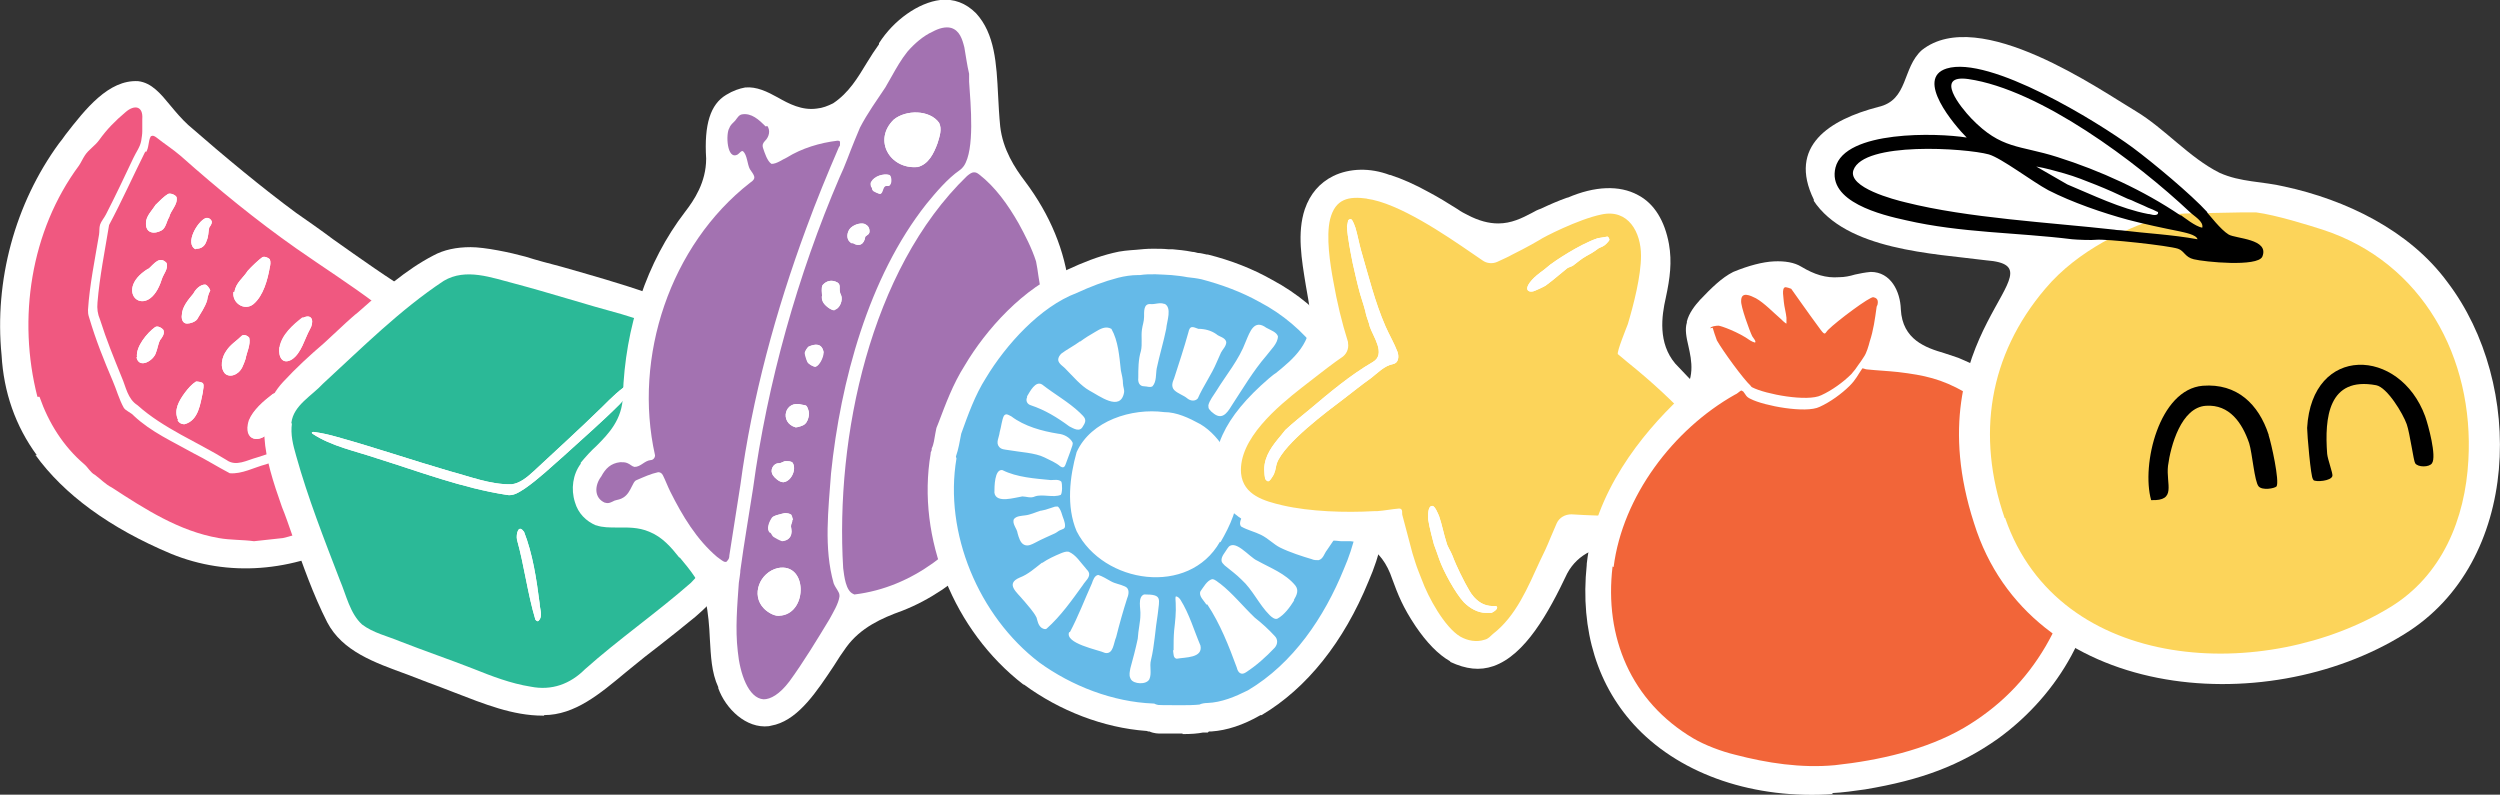 <svg viewBox="0 0 474.4 150.8" version="1.1" xmlns="http://www.w3.org/2000/svg" id="Swatch_Info_Layer">
  
  <rect x="0" y="0" width="474.4" height="150.8" fill="#333333" stroke="none"/>
  
  <defs>
    <style>
      .st0 {
        fill: #f05880;
      }

      .st1 {
        fill: #a372b1;
      }

      .st2 {
        fill: #fff;
      }

      .st3 {
        fill: #65bae8;
      }

      .st4 {
        fill: #f4d46e;
      }

      .st5 {
        fill: #fcd45a;
      }

      .st6 {
        fill: #f26539;
      }

      .st7 {
        fill: #2bb997;
      }
    </style>
  </defs>
  <g>
    <path d="M7,86.4h0c-4.1-5.6-6.3-12-6.7-19h0c-1.4-14.1,2.5-28.7,10.9-40.2.4-.5.8-1,1.2-1.6,3.8-4.9,8.2-10.5,13.8-10.2h0c2.6.3,4.3,2.4,6.2,4.7,1,1.2,2,2.4,3.3,3.6,7,6.1,14,11.9,20.5,16.7,2.3,1.6,4.6,3.2,7,5,5.1,3.6,10.4,7.4,15.7,10.6h0s0,0,0,0c1.7.9,3.4,1.4,5.1,1.9,1.5.4,3,.9,4.2,1.5.9.5,1.7,1.2,2.3,2.1,1.1,1.6,1.7,3.6,1.7,5.7,0,3.4-1.8,6.6-3.6,9.9l-.3.5c-2.9,5.5-7.4,10.9-11,15.1-.4.4-.7.9-1.1,1.3-2.8,3.3-5.7,6.8-9.5,8.6-11.3,6-23.4,6.9-34.2,2.5-11.7-4.9-20.4-11.3-25.8-18.8h0Z" class="st2"></path>
    <path d="M79.3,63.1c-5.4,5.8-11.3,11.7-16.7,17.5-6.2,1.9-12.4,3.8-18.5,5.6-6.2-3.7-12.4-7.5-18.6-11.2-2-6-3.9-12-5.9-18,.7-4.7,1.5-9.4,2.2-14,2.7-5.2,5.4-10.5,8.1-15.7-1.2-1.2-2.3-2.4-3.5-3.6-2.9,5.9-5.9,11.8-8.8,17.7-.9,5.6-1.8,11.1-2.8,16.7,1.6,6.4,3.2,12.9,4.7,19.3,8.3,4.8,16.6,9.6,24.9,14.4,6.6-2.4,13.2-4.8,19.8-7.2,2.5-2,5-4,7.5-6,4.3-4.4,9.1-9,13.5-13.4-1.3-.2-2.6-.5-3.9-.7-.7-.4-1.4-.9-2.1-1.3h0Z" class="st2"></path>
    <path d="M27.6,28.7c-2.3,4.6-4.5,9.5-6.9,14-.8,4.9-1.8,9.8-2.2,14.7-.1,1.2,0,2.1.5,3.3,1.2,3.8,2.6,7.2,4.1,10.9.8,1.8,1.1,4.1,3,5.3,4.9,4.4,11.4,7,16.9,10.4,1.8,1.3,3.9,0,5.8-.5,3.2-1,6.3-2.2,9.5-3.3,1.7-.8,4.5-.8,5.9-2.5,3.5-3.5,7.8-6.2,10.8-10.2,1.9-1.7,3.1-4,4.9-5.7.3-.3.6-.6.5-1,0,0,0,0,0,0h0c-2.7-2.5-6.2-4.2-9-6.4-4.9-3.7-10.1-7-15.1-10.5-7.7-5.4-14.9-11.3-22-17.6-1.5-1.3-3.1-2.3-4.6-3.5-.4-.3-.7-.4-.9-.3,0,0-.1,0-.2.1-.5.9-.3,2.1-.9,3h0ZM61.7,72.3c.2-1.6,1.4-2.1,2.2-3.1.9-1.2,2.4-3.9,4-2.1h0c.2.6,0,1.2-.2,1.7-.4,1.3-1.2,2.1-1.7,3.3-.4,1.5-2.5,3.2-4,2-.5-.5-.6-1.2-.5-1.9h0ZM57.5,60.3c1.9-.9,2.1.9,1.3,2.2-1,1.8-1.6,4.5-3.4,5.7-1.8,1.1-2.6-.5-2.4-2.2h0c.4-2.5,2.6-4.4,4.4-5.8h0ZM51.5,81.6c-2.1,2.8-5.4,2.1-4.2-1.8.8-2,2.8-3.7,4.5-5,.7-.5,1.8.3,2.1.8h0c-.1,2-1.4,4.3-2.4,6h0ZM42.8,71c-1.2-1.2-.7-3.3.2-4.5.7-1.1,2-1.9,2.9-2.8.4-.3,1.1,0,1.4.4h0c.3,1.3-.5,2.8-.7,4-.4,1.1-.7,2.2-1.7,2.8-.6.4-1.5.6-2.2,0h0ZM44.5,55.4c.2-1.7,1.7-2.7,2.5-4,.7-.8,2.2-2.2,2.8-2.6.4-.2,1.1.1,1.4.4h0c.2.5.1,1.1,0,1.5-.4,2.3-1.2,5.4-3.1,7-1.7,1.4-4.1-.2-3.8-2.3h0ZM33.8,79.7c-.9-1.9.2-3.7,1.3-5.2.6-.8,1.3-1.6,2.1-2.1.4,0,1,.1,1.3.3h0c.3.5,0,1.2,0,1.7-.5,2.2-.8,5.4-3.5,6.1-.6,0-1.1-.3-1.3-.8h0ZM34.5,59.9c0-1.6,1.2-3,2.2-4.2.4-.8,1.3-1.7,2.2-1.7.4,0,.9.8,1,1.1h0c-.3.6-.5,1.2-.6,1.9-.4,1.3-1.2,2.4-1.9,3.6-.4.5-1.3.8-1.9.8-.8,0-1.1-.8-1-1.6h0ZM37.1,47.3c-2.1-1.1.4-5.3,1.9-5.9.5-.2,1.1.2,1.2.7,0,.4-.3.8-.5,1.1-.2.9-.1,1.6-.5,2.5-.3,1-1,1.5-1.9,1.5h-.1s0,0,0,0ZM26,67.8c-.3-2,2-4.7,3.4-5.7.5-.4,1.4.2,1.6.5h0c.3.7-.2,1.4-.6,1.9-.4.7-.5,1.7-.8,2.4-.4,1.5-3.2,3.2-3.7.9h0ZM28.2,51c1.1-1,2.1-2.5,3.4-1.1h0c.4,1.1-.6,2.1-.9,3.1-2.6,8.3-9.6,2.3-2.6-2ZM27.7,42.3c0-1.3,1.2-2.4,1.8-3.4.7-.7,1.7-1.7,2.4-2.1.5-.2,1.4.2,1.6.6h0c.3,1.4-1.1,2.5-1.4,3.8-.5.8-.6,2-1.4,2.5-1.4.8-3.1.6-3-1.4h0Z" class="st0"></path>
    <path d="M27.7,42.3c0-1.3,1.2-2.4,1.8-3.4.7-.7,1.7-1.7,2.4-2.1.5-.2,1.4.2,1.6.6h0c.3,1.4-1.1,2.5-1.4,3.8-.5.8-.6,2-1.4,2.5-1.4.8-3.1.6-3-1.4h0Z" class="st2"></path>
    <path d="M37.1,47.3c-2.1-1.1.4-5.3,1.9-5.9.5-.2,1.1.2,1.2.7,0,.4-.3.8-.5,1.1-.2.9-.1,1.6-.5,2.5-.3,1-1,1.5-1.9,1.5h-.1s0,0,0,0Z" class="st2"></path>
    <path d="M28.2,51c1.1-1,2.1-2.5,3.4-1.1h0c.4,1.1-.6,2.1-.9,3.1-2.6,8.3-9.6,2.3-2.6-2Z" class="st2"></path>
    <path d="M26,67.8c-.3-2,2-4.7,3.4-5.7.5-.4,1.4.2,1.6.5h0c.3.7-.2,1.4-.6,1.9-.4.7-.5,1.7-.8,2.4-.4,1.5-3.2,3.2-3.7.9h0Z" class="st2"></path>
    <path d="M34.5,59.9c0-1.6,1.2-3,2.2-4.2.4-.8,1.3-1.7,2.2-1.7.4,0,.9.8,1,1.1h0c-.3.6-.5,1.2-.6,1.9-.4,1.3-1.2,2.4-1.9,3.6-.4.5-1.3.8-1.9.8-.8,0-1.1-.8-1-1.6h0Z" class="st2"></path>
    <path d="M44.5,55.4c.2-1.7,1.7-2.7,2.5-4,.7-.8,2.2-2.2,2.8-2.6.4-.2,1.1.1,1.4.4h0c.2.5.1,1.1,0,1.5-.4,2.3-1.2,5.4-3.1,7-1.7,1.4-4.1-.2-3.8-2.3h0Z" class="st2"></path>
    <path d="M42.8,71c-1.2-1.2-.7-3.3.2-4.5.7-1.1,2-1.9,2.9-2.8.4-.3,1.1,0,1.4.4h0c.3,1.3-.5,2.8-.7,4-.4,1.1-.7,2.2-1.7,2.8-.6.4-1.5.6-2.2,0h0Z" class="st2"></path>
    <path d="M33.8,79.7c-.9-1.9.2-3.7,1.3-5.2.6-.8,1.3-1.6,2.1-2.1.4,0,1,.1,1.3.3h0c.3.5,0,1.2,0,1.7-.5,2.2-.8,5.4-3.5,6.1-.6,0-1.1-.3-1.3-.8h0Z" class="st2"></path>
    <path d="M47.2,79.8c.8-2,2.8-3.7,4.5-5,.7-.5,1.8.3,2.1.8h0c-.1,2-1.4,4.3-2.4,6-2.1,2.8-5.4,2.1-4.2-1.8h0Z" class="st2"></path>
    <path d="M53.1,65.9c.4-2.4,2.6-4.3,4.4-5.6,1.9-.9,2.1.9,1.3,2.2-1,1.8-1.6,4.5-3.4,5.7-1.8,1.1-2.6-.5-2.4-2.2h0q0-.1,0-.1Z" class="st2"></path>
    <path d="M61.7,72.3c.2-1.6,1.4-2.1,2.2-3.1.9-1.2,2.4-3.9,4-2.1h0c.2.6,0,1.2-.2,1.7-.4,1.3-1.2,2.1-1.7,3.3-.4,1.5-2.5,3.2-4,2-.5-.5-.6-1.2-.5-1.9h0Z" class="st2"></path>
    <path d="M7.1,75.3c-3.8-14.8-1.3-31.5,7.9-43.9.4-.6.7-1.3,1.1-1.9.7-1.1,1.9-1.8,2.7-2.9,1.5-2.1,3.1-3.7,5-5.3,1.7-1.5,3.4-1.2,3.2,1.3,0,.9,0,1.6,0,2.3,0,.6-.1,1.1-.2,1.8-.2,1.2-1,2.2-1.5,3.3-1.7,3.6-3.4,7.2-5.2,10.7-.3.6-.9,1.3-1.1,1.9-.2.6-.1,1.3-.2,1.9-.8,4.8-1.8,9.6-2.1,14.3,0,.5,0,.8.2,1.4,1.3,4.4,2.8,8.1,4.5,12.1.7,1.6,1.2,3.5,2.1,5.1.4.6,1.4.9,1.9,1.5,3.3,3.1,7.4,4.9,11.3,7.1,2.4,1.2,4.6,2.6,6.9,3.8,2.3.2,4.6-1.1,6.9-1.7,4.4-1.5,8.7-3.2,13.1-4.5,2.8-3,6.6-5.4,9.4-8.4,1.2-1.2,2.2-2.6,3.4-3.8,1.8-1.5,2.9-4,4.8-5.6.5-.5.6-.8,1-1,0,0,0,0,0,0,1.6-1.2,4.1-2.6,4.9.3.2.8.6,1.6.6,2.5-.1,1.2-.9,2.2-1.5,3.3-2.4,4.3-4.5,8.8-7.7,12.5-.3.4-.8.7-1.1,1.1-.5.8-1.1,1.5-1.9,2.1-.3.3-.5.7-.8,1.1-.5.6-1.3,1.1-1.4,1.8h0c-.2.5-.7.8-1,1.2-1.1,1.1-2,2.5-3.2,3.5-.5,1.1-1.5,2-2.4,2.8-.9.5-1.5.8-2.4,1.1-.7.5-1.1.5-1.9.8-2.7,1.2-6,2.6-8.7,3.2-1.8.2-3.8.4-5.5.6-2.2-.3-4.5-.2-6.7-.6-7.5-1.3-14-5.5-20.3-9.6-1.2-.6-2.1-1.6-3.2-2.4-.8-.4-1.3-1.4-2-2-4-3.4-6.8-7.9-8.5-12.8h0Z" class="st0"></path>
  </g>
  <g>
    <path d="M103.3,135.8h-.3c-5.7,0-11.1-2.2-16.8-4.4-1.6-.6-3.3-1.3-5-1.9-1.3-.5-2.6-1-3.9-1.5-6.3-2.3-12.3-4.4-15.2-9.9-2.7-5.3-4.6-10.8-6.7-16.7-.6-1.7-1.2-3.5-1.9-5.2-3.4-9.6-5.5-17.5.2-23.7,2.5-2.7,5-5,7.8-7.4,1.4-1.3,2.8-2.6,4.2-3.9.7-.6,1.4-1.3,2.2-1.9,4.5-4,9.1-8.1,14.3-10.8,2-1.1,4.4-1.6,7.1-1.6s7.5,1,10.4,1.8c2.2.7,4.5,1.3,6.8,1.9,5.6,1.6,11.3,3.2,16.7,5.1,6.9,2.4,11,7.8,12.3,16.7,1.4,8.1,2.7,17.1,3.7,24.4v.2c1.8,8.8,0,13.8-7.2,20-2.3,1.9-4.7,3.8-7,5.6-1.7,1.3-3.5,2.7-5.3,4.2l-1.1.9c-4.7,3.9-9.5,8-15.4,8h0Z" class="st2"></path>
    <g>
      <path d="M55.4,80.3c-.3,2.2.2,4.1.8,6.2,2.2,7.9,5.3,15.8,8.3,23.6,1.2,2.8,1.9,6.3,4.2,8.4,2.1,1.6,4.8,2.2,7.2,3.2,4.6,1.8,9.3,3.4,13.9,5.2,3.5,1.4,7.1,2.8,10.9,3.4,4,.8,7.5-.5,10.3-3.3,6.4-5.7,13.6-10.7,20.1-16.4,2-2,3.6-4.4,3.5-7.3-.2-1.6-.6-3.2-.8-4.8-1.1-8.7-2.5-17.5-3.9-26.4-.3-1.6-.6-3.1-1.1-4.6-.5-1.3-1.1-2.6-2-3.7-2.2-2.5-5.9-3.2-8.9-4.2-6.7-1.8-13.5-4-20.3-5.8-4.3-1.1-9.2-3-13.4-.5-8.3,5.5-15.5,12.7-22.9,19.5-2.1,2.3-5.6,4.1-6,7.4v.2s0,0,0,0ZM99.4,100.8c1.7,4.3,2.4,9.1,3,13.7,0,1,.7,2.4-.2,3.3-.2.2-.4,0-.6-.2-1.5-5-2.1-10.2-3.5-15.2h0c-.2-1.1.3-3,1.3-1.5ZM59.2,82.2c-.1-.2.2-.3.6-.2,1.4.2,2.7.5,4.1.9,7.2,2,14.2,4.4,21.4,6.5,3.8,1,7.8,2.6,11.8,2.5,1.6-.2,3-1.4,4.2-2.5,4.3-4,8.8-8.1,13-12.2,1.7-1.7,3.4-3.4,5.4-4.6.3-.2.6-.3.8-.2.1,0,0,.4-.2.8-.8,1.3-1.7,2.4-2.7,3.5-3.4,3.4-7.1,6.6-10.6,9.8-2.4,2.1-4.8,4.4-7.4,6.2-1.1.7-2.2,1.5-3.5,1.2-8.4-1.3-16.5-4.4-24.5-6.9-4.1-1.4-8.7-2.3-12.3-4.7h0c0,0,0,0,0,0Z" class="st7"></path>
      <path d="M99.4,100.8c1.7,4.3,2.4,9.1,3,13.7,0,1,.7,2.4-.2,3.3-.2.2-.4,0-.6-.2-1.5-5-2.1-10.2-3.5-15.2h0c-.2-1.1.3-3,1.3-1.5Z" class="st2"></path>
      <path d="M59.2,82.2c-.1-.2.2-.3.6-.2,1.4.2,2.7.5,4.1.9,7.2,2,14.2,4.4,21.4,6.5,3.8,1,7.8,2.6,11.8,2.5,1.6-.2,3-1.4,4.2-2.5,4.3-4,8.8-8.1,13-12.2,1.7-1.7,3.4-3.4,5.4-4.6.3-.2.6-.3.8-.2.1,0,0,.4-.2.8-.8,1.3-1.7,2.4-2.7,3.5-3.4,3.4-7.1,6.6-10.6,9.8-2.4,2.1-4.8,4.4-7.4,6.2-1.1.7-2.2,1.5-3.5,1.2-8.4-1.3-16.5-4.4-24.5-6.9-4.1-1.4-8.7-2.3-12.3-4.7h0c0,0,0,0,0,0Z" class="st2"></path>
    </g>
  </g>
  <g>
    <path d="M145.9,137.8h0c-4.3.5-8.2-3.3-9.6-7.2h0c0,0,0-.2,0-.2-1.3-2.8-1.4-5.9-1.6-9.2-.1-2.4-.3-4.8-.8-7.3h0c-.9-3.3-2.9-5.7-4.9-8.1h-.1c-1.5-1.9-3.2-3.9-5.7-4.9-2.1-.9-4.2-.8-6-.8-1.5,0-2.9,0-4-.4h-.1c-1.9-.8-3.4-2.3-4-4.4-.8-2.5-.4-5.3,1.1-7.3v-.2c1-1.2,1.9-2.2,3-3.2,2.3-2.3,4.9-5,5-9.5.4-13,4.5-25.4,11.8-34.9,1.7-2.2,4-5.6,4-10.1h0c-.4-6.5.8-10.3,3.8-12.1,1.3-.8,2.5-1.2,3.6-1.4,2.2-.2,4.2.8,6.2,1.9,2.1,1.2,4.6,2.5,7.4,2.1,1.1-.1,2.1-.5,3.1-1h0s0,0,0,0c3-2,4.7-4.9,6.4-7.7.8-1.3,1.5-2.4,2.3-3.5h0c0,0,0-.2,0-.2,2.8-4.4,7.5-7.7,11.6-8.2,2.6-.3,4.9.6,6.8,2.5,3.6,3.9,3.9,9.6,4.2,15.6.1,1.9.2,3.9.4,5.9.5,4.4,2.8,7.9,4.7,10.4,4.8,6.4,7.6,13.2,8.4,20.4h0c3.6,25-10.9,53-31.7,61.1-3.9,1.4-7.9,3.2-10.6,6.9-.8,1.1-1.6,2.3-2.4,3.6-3.2,4.8-6.5,9.8-11,11.1-.4.1-.8.2-1.3.3h0Z" class="st2"></path>
    <g>
      <path d="M140.8,111.8c2.2-10.9,4.5-21.8,6.7-32.7,2.2-8.5,4.4-17,6.6-25.5,3.1-8.8,6.4-18.2,9.5-27,.1-1.6-2.7,0-4.6,0-1.4,2.2-2.3,4-3.7,6.2-3.7,9.8-7.4,19.6-11.1,29.5-2.9,14.1-5.8,28.1-8.7,42.2,1.2,1.1,2.8,2.4,4.1,4.4.6,1,.9,2.1,1.3,3h0Z" class="st2"></path>
      <path d="M186.6,33.8c-3,3.9-5.9,7.7-8.9,11.6-4.5,10.3-9,20.7-13.4,31-.6,12.1-1.1,24.1-1.7,36.2-.6,0-1.2.1-2.2.5-.5.2-1,.2-1.3.4-.9-.3-1.8-.6-2.7-.8-.2-10.6-.5-21.2-.7-31.7,2.9-9.5,5.7-19,8.6-28.6,5.4-7.6,10.8-15.2,16.3-22.8,1.2.3,2.2,1.2,2.9,1.9.3.3,1.4.9,3.1,2.3h0Z" class="st2"></path>
      <g>
        <path d="M145.6,23.9c.6.8.4,2-.4,2.8-.4.4-.6.8-.4,1.4.3.9.8,2.5,1.6,3,1,0,2-.8,2.9-1.2,2.9-1.8,6.3-2.8,9.6-3.2.2,0,.4,0,.5.2,0,0,0,0,0,.1,0,.1,0,.3,0,.4,0,.4-.1.3-.2.5-2.2,5.1-4.3,10.2-6.2,15.4-5.8,15.7-10.3,32.2-12.5,48.7-.7,4.5-1.4,9-2.1,13.4,0,.4-.1.7-.3.9-.4.8-1.1,0-2-.6-3.9-3.3-6.6-7.8-8.9-12.4-.5-1-.9-2.1-1.4-3.1-.2-.4-.5-.6-.9-.6-1.4.3-2.7.9-4.1,1.5-.5.2-.6.7-.9,1.2-.4.8-.8,1.6-1.6,2.1-.6.4-1.1.4-1.7.6-.6.3-1.1.6-1.7.4h-.1c-2.1-.9-2-3.3-.7-5,.8-1.5,1.8-2.5,3.6-2.7.5,0,1,0,1.4.2.5.2.8.6,1.3.7,1.2,0,1.9-1.2,3.1-1.3.4,0,.8-.4.8-.9-4.2-18.7,2.9-39.9,18-51.7,1.4-.9.8-1.4,0-2.6-.5-.9-.5-2.7-1.3-3.4-.3-.2-.7.4-1,.6-2.1,1.2-2.3-4-1.6-5,.2-.6.7-1,1.1-1.4.4-.5.7-1.1,1.3-1.2,1.8-.3,3.2,1,4.5,2.3h0Z" class="st1"></path>
        <path d="M140.5,108c0,.9-.2,1.7-.3,2.6-.3,4.3-.7,8.7-.2,13,.4,4.2,2,8.9,4.9,9.1,1.3,0,3-.9,4.9-3.4h0c2.7-3.7,5.3-8,7.6-11.8.7-1.3,1.7-2.9,1.9-4.3,0,0,0-.2,0-.2,0-.7-.7-1.3-1.1-2.3-1.9-6.7-1-14-.5-20.9,1.8-17.4,7.1-37.2,18.1-51.1,1.8-2.2,4-4.8,6.3-6.4.3-.2.6-.5.8-.8,2.1-3.1,1.3-11.6,1-16,0-.6,0-1.1,0-1.5-.4-1.7-.6-3.3-.9-5-.4-1.6-.9-3.2-2.5-3.7-1.1-.3-2.4.1-3.5.7-1.8.8-3.5,2.3-4.8,3.8-1.2,1.5-2.1,3.1-3,4.7-.4.7-.8,1.4-1.2,2.1-1.6,2.4-3.4,4.9-4.8,7.6-.3.8-.7,1.6-1,2.4-1,2.4-1.8,4.8-2.9,7.1-7.9,18.4-13.7,39-16.4,59-.8,5.2-1.7,10.3-2.4,15.5h0ZM169.6,22.7c2.3-1.9,6.8-1.9,8.6.6.6,1.2.1,2.6-.3,3.9-.7,1.9-1.7,4-3.8,4.5h-.1c-5.1.4-8.4-5.1-4.4-9ZM165.8,36.3c-.3-.2-.3-.5-.4-.8-.1-.4-.2-.7,0-1,.6-1.1,2.3-1.6,3.4-1.3.4.2.5,1.5.1,1.9-.1.2-.3.2-.6.2-.8-.1-.6,1.2-1.2,1.5h0c-.2,0-.9-.3-1.2-.5h0ZM161.7,46.2c-1.1-.5-1.1-1.8-.5-2.7.6-.8,2-1.3,2.9-1,.6.3.9.7.9,1.4,0,.6-.5.7-.8,1h0c-.2,1.5-1.2,2-2.4,1.2h0ZM146.7,90.2c-.7-.9,0-2.3,1.1-2.3.5,0,.9-.4,1.3-.4.4,0,1,0,1.3.3.8,1.2-.2,3.5-1.7,3.7h-.1c-.7,0-1.6-.8-2-1.4h0ZM150.3,98.7c0,.5-.3.9-.3,1.3.4,1.3,0,2.6-1.6,2.7h0c-.4-.1-1.3-.6-1.6-.8-.3-.2-.4-.6-.6-.8-.8-.7-.1-2.2.4-2.9.4-.4,1.1-.5,1.8-.7.5-.1.6-.2,1-.1.3,0,.7.2.8.3.1.2.2.6.3.9h0ZM151,81.1c-3.2-.9-2.1-5.3,1.2-4.3.4.1.8,0,1,.5.2.5.4,1,.3,1.5-.1.6-.3,1.3-.8,1.7-.3.3-1.4.6-1.7.6h0,0ZM158.4,58.9h-.1c-.6,0-1.8-.9-2.1-1.6-.2-.4-.1-.5-.2-1,0-.6-.2-1.7.1-2.2.7-.8,1.7-1.1,2.8-.5.7.4.3,1.2.5,1.8,0,.2.1.4.2.6.4.9-.2,2.6-1.3,2.8h0ZM156.2,66.9c0,.8-.7,2.4-1.5,2.7h0c-.4,0-1.3-.5-1.5-.9-.2-.4-.5-1.4-.5-1.7.1-.4.4-.9.7-1.2,1.3-.6,2.6-.7,2.9,1.1h0ZM145,115.5c-2.6-2.6-.8-6.9,2.6-7.7,5.6-1.1,5.7,8.3.7,9h-.1c-1.1.3-2.5-.6-3.2-1.3h0Z" class="st1"></path>
        <path d="M161.9,112.7c-1.4-.6-1.7-3.3-1.9-4.9-1.5-24.8,5.1-56.6,23.5-74.4.5-.4.9-.7,1.3-.7s.6.1,1,.4c3.1,2.4,5.5,5.8,7.5,9.3,1.2,2.2,2.5,4.7,3.3,7.2.4,1.9.5,3.8,1,5.6.4,2.5.4,5.2.6,7.9,0,20.7-14,47-36,49.7h-.1s0,0,0,0Z" class="st1"></path>
      </g>
      <path d="M145,115.5c-2.6-2.6-.8-6.9,2.6-7.7,5.6-1.1,5.7,8.3.7,9h-.1c-1.1.3-2.5-.6-3.2-1.3h0Z" class="st2"></path>
      <path d="M169.6,22.7c2.3-1.9,6.8-1.9,8.6.6.6,1.2.1,2.6-.3,3.9-.7,1.9-1.7,4-3.8,4.5h-.1c-5.1.4-8.4-5.1-4.4-9Z" class="st2"></path>
      <path d="M165.3,35.5c-.1-.4-.2-.7,0-1,.6-1.1,2.3-1.6,3.4-1.3.4.2.5,1.5.1,1.9-.1.2-.3.2-.6.2-.8-.1-.6,1.2-1.2,1.5h0c-.2,0-.9-.3-1.2-.5-.3-.2-.3-.5-.4-.8h0Z" class="st2"></path>
      <path d="M161.7,46.2c-1.1-.5-1.1-1.8-.5-2.7.6-.8,2-1.3,2.9-1,.6.3.9.7.9,1.4,0,.6-.5.7-.8,1h0c-.2,1.5-1.2,2-2.4,1.2h0Z" class="st2"></path>
      <path d="M156,56.3c0-.6-.2-1.7.1-2.2.7-.8,1.7-1.1,2.8-.5.7.4.3,1.2.5,1.8,0,.2.1.4.2.6.4.9-.2,2.6-1.3,2.8h-.1c-.6,0-1.8-.9-2.1-1.6-.2-.4-.1-.5-.2-1h0Z" class="st2"></path>
      <path d="M152.7,67c.1-.4.4-.9.7-1.2,1.3-.6,2.6-.7,2.9,1.1,0,.8-.7,2.4-1.5,2.7h0c-.4,0-1.3-.5-1.5-.9-.2-.4-.5-1.4-.5-1.7h0Z" class="st2"></path>
      <path d="M151,81.1c-3.2-.9-2.1-5.3,1.2-4.3.4.1.8,0,1,.5.2.5.4,1,.3,1.5-.1.6-.3,1.3-.8,1.7-.3.3-1.4.6-1.7.6h0,0Z" class="st2"></path>
      <path d="M146.7,90.2c-.7-.9,0-2.3,1.1-2.3.5,0,.9-.4,1.3-.4.4,0,1,0,1.3.3.8,1.2-.2,3.5-1.7,3.7h-.1c-.7,0-1.6-.8-2-1.4h0Z" class="st2"></path>
      <path d="M146.1,101.1c-.8-.7-.1-2.2.4-2.9.4-.4,1.1-.5,1.8-.7.5-.1.6-.2,1-.1.3,0,.7.2.8.3.1.2.2.6.3.9,0,.5-.3.9-.3,1.3.4,1.3,0,2.6-1.6,2.7h0c-.4-.1-1.3-.6-1.6-.8-.3-.2-.4-.6-.6-.8h0Z" class="st2"></path>
    </g>
  </g>
  <g>
    <path d="M224.4,139.2c-.6,0-1.2,0-1.7,0h-.8c-.4,0-.9,0-1.2,0h-.4c-.5,0-1.3,0-2.2-.4h-.3c0-.1-.3-.1-.3-.1-8.1-.6-16.4-3.8-23.2-8.8h-.1c-13.2-10.2-20.3-27.8-17.6-43.8v-.2s.2-.5.2-.5v-.3c.4-.8.5-1.8.7-2.9l.2-1,.4-1c1.3-3.4,2.7-7.3,5-10.9,3.9-6.6,11.1-14.8,19.4-18.1h0s0,0,0,0c3-1.4,5.8-2.5,8.7-3.2,1.5-.4,3-.5,4.4-.6h0s0,0,0,0c1-.1,2-.2,3.1-.2s2.1,0,3,.1h.8c1,.1,2.3.2,3.8.5.3,0,.6.1,1,.2.6,0,1.1.2,1.7.3h.2c4.4,1.1,8.5,2.7,12.2,4.8,9.6,5.1,16.7,14,20.1,25.2,3.1,10.6,2.5,22.2-1.8,32-4.7,11.5-11.7,20.3-20.3,25.4h-.2c-3.3,1.9-6.4,2.9-9.3,3.1h-.5s-.2.2-.2.2h-.9c-1,.2-2.2.3-3.9.3h0Z" class="st2"></path>
    <g>
      <path d="M197.2,125.7c-11.5-8.8-18-24.6-15.7-38.7h0c.5-1.5.7-2.9,1-4.4,1.3-3.5,2.6-7.3,4.7-10.6,3.8-6.4,10.3-13.5,17.2-16.1,2.6-1.3,5.2-2.3,7.9-2.9,1.2-.3,2.5-.4,3.7-.5.1,0,.3,0,.4,0,2-.3,4-.1,6,0,1,0,2,.1,3,.4.9.2,1.8.3,2.7.4,3.8.9,7.5,2.3,11,4.3,17.8,9.3,23.8,32.9,16,50.7-3.7,9.1-9.6,17.9-18.2,23-2.3,1.3-5,2.3-7.7,2.4-.5,0-1.1,0-1.5.3-1.9.2-5.1.1-7,.1-.7,0-.9,0-1.4-.2-.1,0-.3,0-.4-.1-7.6-.4-15.4-3.3-21.6-7.8h0Z" class="st2"></path>
      <path d="M181.5,87c-2.4,14.1,4.2,29.9,15.7,38.7,6.2,4.5,14,7.5,21.6,7.8.1,0,.3,0,.4.1.5.2.7.2,1.4.2,1.9,0,5.1.1,7-.1.4-.2,1-.3,1.5-.3,2.7-.1,5.3-1.2,7.7-2.4,8.6-5.1,14.5-13.9,18.2-23,7.8-17.8,1.8-41.4-16-50.7-3.4-1.9-7.2-3.3-11-4.3-.9-.2-1.8-.3-2.7-.4-1-.2-2-.3-3-.4-2-.1-4-.3-6,0-.1,0-.2,0-.4,0-1.2,0-2.5.2-3.7.5-2.7.7-5.3,1.7-7.9,2.9-6.9,2.6-13.4,9.8-17.2,16.1-2.1,3.3-3.4,7-4.7,10.6-.3,1.5-.5,2.9-1,4.3h0c0,.1,0,.1,0,.1ZM191.9,79c2.5,1.9,5.8,2.8,8.9,3.3,1.1.1,2.2.7,2.7,1.6.2.4-.1.8-.4,1.8-.2.6-.5,1.3-.7,1.9-.3.8-.4,1.4-1.2.9-.8-.7-2-1.2-3-1.7-1.8-.9-4.7-1-6.9-1.4-.6-.1-1.3-.1-1.7-.6-.7-.8,0-1.8.1-2.8.3-1,.4-2.3.8-3.1h0c.4-.5.8-.2,1.2,0h0ZM200.6,96c.8.6.9,1.8,1.3,2.7.1.5.2.5.2,1.1,0,.6-.5.6-.9.8-.3.1-.6.4-1,.6-1.3.6-2.5,1.1-3.8,1.8-.6.3-1.3.7-2,.4-.8-.3-1.1-1.5-1.3-2.2-.1-.9-1.1-1.8-.7-2.7.5-.6,1.4-.6,2.1-.7,1-.1,2-.6,3-.9h.1c.6-.1.9-.2,1.8-.5.6-.2,1-.4,1.3-.2h0ZM194.9,75.2c.5-.8,1.6-3.1,2.9-2.2,2.3,1.8,5,3.3,7.1,5.3.9.9,1.5,1.3.6,2.6-.6,1.2-1.8.4-2.6,0-2.3-1.7-4.6-3.1-7.3-4-.7-.2-1-.9-.7-1.5h0c0-.1,0-.1,0-.1ZM213.1,72.8c0,.6.3,1.1.2,1.7-.7,3.7-4.7.6-6.6-.4-1.6-.9-3.1-2.7-4.4-4-.5-.6-1.4-1-1.5-1.8,0-.5.3-.9.6-1.2.9-.7,2.6-1.6,3.5-2.3h.1c.8-.6,1.9-1.3,2.8-1.8,1-.6,2-1.2,3.1-.6,1.3,2.3,1.5,5.2,1.8,7.9.2.9.4,1.7.4,2.6h0ZM220.9,57.6c1.6.7.5,3.4.4,4.8-.5,2.5-1.3,5.1-1.8,7.5-.2,1.1,0,2.5-.8,3.4h0c-.5.3-1,0-1.6,0-.9,0-1.2-.8-1.1-1.6,0-1.7,0-3.5.5-5.1.3-1.3,0-2.8.2-4.1.1-.8.4-1.5.4-2.4,0-1-.1-2.5,1.2-2.4.9.1,1.8-.4,2.7,0h0ZM230.8,63.4c.5.5,1.7.6,1.9,1.5,0,.8-.7,1.4-1,2-.3.6-.5,1.2-.8,1.8-1,2.4-2.6,4.6-3.6,6.9h0c-.5.6-1.4.5-2,0-.7-.6-1.8-.9-2.5-1.6-.6-.7-.3-1.5,0-2.2.9-2.8,1.9-5.8,2.7-8.7.3-1.4.8-1.1,1.9-.7,1.2,0,2.4.3,3.4,1h0ZM240.5,62.3c.7.4,1.7.7,2,1.5,0,1.4-1.4,2.6-2.2,3.7-2.5,2.9-4.5,6.3-6.6,9.5-.9,1.5-1.9,2.8-3.6,1.3-.4-.3-.3-.3-.6-.6-.2-.2-.2-.5-.2-.8.2-.9,1-1.9,1.5-2.7h0c1.9-3.1,4.3-5.9,5.6-9.4.8-1.9,1.6-4.3,3.9-2.6h0ZM248,78.8c.5,1.3-2.1,1.8-2.9,2.4-2.1,1.1-6.8,5.3-9.2,4.3-1.1-1-1.7-2.4-2.6-3.4-.1-.3-.2-.3-.1-.8.7-1.5,2.3-2.2,3.4-3.2,1.3-1.1,2.5-2.3,3.8-3.4h.1c.8-.8,2.1-2.3,3.3-1.7,1.8,1.3,3.2,3.7,4.3,5.7h0ZM255.1,85.7c.2,1.2.3,3.1-.9,3.8-.6.3-1.2,0-1.8,0-2.5,0-5.4,0-7.5,1.2-.4.2-.7.4-1.1.5-1.9.7-3.7.7-5.6,1-.7.2-1.6.2-2.1-.2-.5-.4-.6-1.5-.2-2.2.5-.9,1.9-1.2,2.8-1.4,1.2-.3,2.4-.5,3.7-.4,1.8,0,3.6-1,5.1-1.7h.1c1.3-.8,2.7-.6,4.1-.8,1.1,0,3.1-1.1,3.6.4h0ZM250.2,106.3c-.4,0-.9,0-1.3-.2-1.7-.5-4.2-1.3-6-2.2-1.2-.6-2.2-1.7-3.6-2.4-1.2-.6-2.6-.9-3.8-1.6h0c-.3-.4-.2-.9,0-1.4.5-1.3.6-2.8,1.8-3.6,4-.7,8.1,1,12.1,1.4.9.1,1.9-.1,2.8.2.6.2,1.6.7,2.1,1,.2.2.4.4.5.6.3.9-.3,1.9-.7,2.7-.6,1.2-1.5,2.4-2.3,3.6-.5.6-.7,1.7-1.6,1.9h0ZM245.6,113.9c-.8,1.3-1.9,2.8-3.2,3.5-.5.2-1.1-.3-1.5-.7-2-2-3.2-4.8-5.3-6.7-1-1-2.1-1.8-3.2-2.7-.3-.3-.6-.6-.6-.9-.1-.8.7-1.6,1.1-2.3h0c1.3-2.2,4.2,1.7,5.7,2.3,2.5,1.4,5.3,2.4,7.2,4.7.7.9.3,1.8-.3,2.8h0ZM228.9,114.7c-.4-.7-1.5-1.6-1.1-2.5.6-.8,1.2-2,2.2-2.3.6,0,1.1.6,1.6.9,2.3,1.8,4.3,4.3,6.5,6.4,1.4,1.1,2.6,2.2,3.8,3.5.6.6.6,1.5,0,2.2h0c-1.7,1.8-3.5,3.4-5.5,4.7-.9.6-1.5,0-1.7-.9-1.5-4.1-3.2-8.4-5.6-12h0ZM222.7,123.4c0-1.2,0-2.5.1-3.7.2-1.8.4-3.4.3-5.3,0-.4-.1-.9,0-1.2h0c.3-.1.7.3.9.6,1.7,2.7,2.6,5.9,3.8,8.7.5,2.4-2.9,2.2-4.5,2.5-.7-.1-.6-1-.7-1.6h0ZM231.5,102.8c-5.9,10.4-22.1,8-27.2-2h0c-2-4.7-1.3-10.4,0-15,2.7-6,10.5-8.4,16.6-7.6,2.4,0,4.7,1.1,6.9,2.3,4,2.4,6.6,7.5,7.1,12,.2,3.7-1.5,7.3-3.3,10.4h0ZM214.5,128.7c-.3-.6-.1-1.3,0-1.9.5-1.8,1-3.7,1.4-5.6.1-1.7.5-3.2.5-4.5.1-1.1-.6-3.4.7-3.9h.1c3.4,0,2.8.8,2.5,3.7-.5,3-.6,5.9-1.3,8.8-.3,1.1.2,2.5-.3,3.6-.6,1.1-3,.9-3.5,0h0ZM203,120c1.6-3,2.8-6.2,4.2-9.3.2-.6.5-1.5,1.2-1.6h0c.7.2,1.7.8,2.4,1.2.9.5,1.6.5,2.7,1,.9.4.7,1.5.4,2.2-.8,2.5-1.5,5-2.1,7.4-.5,1.1-.5,3.3-2.1,3-1.3-.6-7.8-1.8-6.8-4ZM194.2,113.9c-1.2-1.5-3.5-3.1-.7-4.3,1.6-.6,2.9-1.8,4.2-2.8h.1c1-.7,2.3-1.3,3.5-1.8.5-.2,1-.4,1.5-.3,1.4.6,2.2,2,3.2,3.1.2.3.5.5.6.8.4.9-.7,1.7-1.1,2.4-2.1,2.9-4.2,5.9-6.9,8.3-.3.2-.7,0-1-.2-.6-.5-.7-1.2-.9-1.9-.6-1.2-1.6-2.2-2.4-3.2h0ZM188.7,93.5c0-1.1,0-4.5,1.5-4.3,2.8,1.4,6.2,1.6,9.2,1.9.6,0,1.5-.2,2,.3h0c.2.5.2,2.1-.1,2.5-1.4.6-3.5-.2-4.9.3-.8.4-1.7,0-2.4,0-1.4.2-5,1.4-5.3-.7h0Z" class="st3"></path>
    </g>
  </g>
  <g>
    <path d="M275.2,125.5h0c-2.3-1.3-4.5-3.6-6.6-6.7-2.4-3.6-3.3-5.9-4.4-8.9-1-3-2.6-5.2-4.8-6.3-.9-.5-2-.8-3.1-.9h-1.8c-6.1-.5-12.9-.9-17.8-3.6-1.2-.6-2.2-1.4-3.1-2.2-3.9-3.6-3.7-9.9-1.6-14.4,1.6-3.5,4.5-7,8.8-10.7.4-.3.8-.7,1.3-1,3.2-2.6,7.2-5.8,6.5-11.6-.2-1.7-.5-3.3-.8-5-.8-4.9-1.7-10-.2-14.5,1-2.9,2.8-5,5.4-6.3,3.1-1.5,7-1.6,10.7-.2h.1c2.2.7,4.7,1.8,7.4,3.3,1.7.9,3.5,2,5.4,3.2.7.5,1.3.8,1.9,1.1,2.1,1.1,4,1.6,5.8,1.6,2.5,0,4.5-1,6.4-2,.5-.3,1.1-.6,1.7-.8,1.7-.8,3.3-1.5,5-2.1h.1c5.1-2.2,9.8-2.4,13.3-.5,3.1,1.6,5.1,4.9,5.9,9.3.6,3.4.2,6.5-.6,10.2-.8,3.5-1.5,8.6,1.8,12.5,1.6,1.7,3.2,3.4,4.8,4.9,3,3,5.8,5.8,8,9h0c3.4,4.6,2.6,11.8-1.6,15.4-5.4,4.8-13.1,5.3-20.6,5.2-5.2-.3-9.1,1.6-11.1,5.3h0c-3.6,7.6-8,15.5-14,17.6-2.6.9-5.2.6-8.2-.8h0Z" class="st2"></path>
    <g>
      <path d="M259.5,37.7c-3.6-.5-6.1,0-7.1,3.9-.8,3.3,0,8.5.6,11.7.7,4,1.6,7.8,2.8,11.6,0,0,0,.1,0,.2.2,1.1-.3,2.2-1.3,2.8-.3.2-.6.4-1,.7-2.2,1.6-4.3,3.3-6.4,4.9-4.6,3.6-12.1,9.8-11.6,16.3.4,4.2,4.5,5.3,7.9,6.1,5.2,1.2,11.9,1.4,17.3,1.1.2,0,.4,0,.6,0,1.4-.1,2.9-.4,4.2-.5.8,0,.5.9.6,1.2.6,2.2,1.2,4.6,1.8,6.8.1.5.6,1.9.7,2.3.2.7,1,2.7,1.2,3.2,1.2,3.3,4.3,9,7.3,10.8,1.4.8,3.1,1.1,4.6.6.8-.2,1-.6,1.6-1.1,4.4-3.4,6.6-8.8,8.9-13.8.7-1.4,1.4-2.9,2-4.4.4-.9.8-1.9,1.2-2.8.5-1.1,1.6-1.7,2.8-1.7h0c3.1.2,6.3.3,9.4.3,2.8,0,5.7.2,8.4-.2,4.4-.6,10.5-2,11.5-7.2.1-.7-.2-2.8-.6-3.5-.2-.4-1-1.6-1.3-1.9-1.1-1.6-2.9-3.4-4.3-4.8-4-4.3-7.9-7.9-12.5-11.6-.2-.2-1.7-1.4-1.8-1.5-.2-.5,1.6-4.9,1.9-5.7,1.1-3.7,2.5-9.1,2.5-13,0-4.4-2.4-8.9-7.5-7.8-4.4.9-11.2,4.4-11.7,4.8-2,1.2-4.8,2.6-5.4,2.9-.3.2-1.6.8-2.7,1.3-.9.4-2,.3-2.8-.3-.6-.4-1.3-.9-1.9-1.3-5.1-3.5-14-9.6-20.1-10.4h0ZM271,98.4c0-.6-.1-2.4.8-2.4.5,0,1.1,1.5,1.3,2,.5,1.4.9,3.5,1.4,5,.2.8.8,1.6,1.1,2.4.9,2.4,2.2,4.8,2.4,5.2.6,1,.9,1.8,1.7,2.7,1.2,1.3,2.4,1.8,4.1,1.7.1,0,.3.1.3.3,0,.4-.8.9-1.1,1-.2,0-.8,0-1,0-1.6,0-3.1-.9-4.2-2-1.6-1.7-3.9-5.9-4.7-8.2-.1-.4-.8-2.2-1-2.8-.1-.4-.9-3.3-1.1-4.8h0ZM289.8,54.9c-.1-1.1,1.7-2.6,2.5-3.2.6-.4,1.4-1.1,1.9-1.5.5-.4,5.4-3.8,9-5,.2,0,1.7-.3,1.8-.3.2,0,.4.4.4.6,0,.2-.8,1-1,1.1-.4.3-1,.4-1.3.7-.8.6-1.2.8-2.1,1.3-.9.5-1.7,1.2-2.5,1.8-.3.2-.8.3-1.1.5-.9.7-1.9,1.6-2.8,2.3-.5.4-.9.7-1.3,1-.3.2-2,1-2.4,1.1-.5.1-1.1,0-1.1-.6h0ZM255.6,42.9c0,0,.2-.9.2-1,0-.1.3-.4.6-.3.4.3.7,1.4.8,1.6.4,1.3.7,3,1.1,4.4,1.4,4.8,2.6,9.7,4.6,14.3.7,1.6,1.7,3.3,2.3,4.9.3.9.2,2.1-.9,2.3-1.6.3-2.9,1.7-4.2,2.7-1.7,1.2-3.3,2.5-5,3.8-3.3,2.5-11.4,8.5-12.8,12.3-.2.6-.2,1.2-.5,1.9,0,.2-.8,1.4-.9,1.4-.3.3-.6,0-.8-.3-.1-.3-.2-1.2-.2-1.8,0-2.6,1.6-4.6,3.2-6.5.4-.5.7-.9.8-1,1.4-1.3,3-2.6,4.6-3.9,3.8-3.2,7.7-6.5,12-9,2.6-1.5,0-4.9-.6-6.8,0-.3-.6-1.8-.7-2.3,0-.3-.8-2.9-1.1-3.8-.5-1.8-1-4-1.4-5.8-.4-2-1-5-1.1-7h0Z" class="st5"></path>
      <path d="M289.8,54.9c-.1-1.1,1.7-2.6,2.5-3.2.6-.4,1.4-1.1,1.9-1.5.5-.4,5.4-3.8,9-5,.2,0,1.7-.3,1.8-.3.2,0,.4.4.4.6,0,.2-.8,1-1,1.1-.4.3-1,.4-1.3.7-.8.6-1.2.8-2.1,1.3-.9.5-1.7,1.2-2.5,1.8-.3.2-.8.3-1.1.5-.9.7-1.9,1.6-2.8,2.3-.5.4-.9.7-1.3,1-.3.2-2,1-2.4,1.1-.5.1-1.1,0-1.1-.6h0Z" class="st2"></path>
      <path d="M255.8,41.9c0-.1.3-.4.6-.3.4.3.7,1.4.8,1.6.4,1.3.7,3,1.1,4.4,1.4,4.8,2.6,9.7,4.6,14.3.7,1.6,1.7,3.3,2.3,4.9.3.9.2,2.1-.9,2.3-1.6.3-2.9,1.7-4.2,2.7-1.7,1.2-3.3,2.5-5,3.8-3.3,2.5-11.4,8.5-12.8,12.3-.2.6-.2,1.2-.5,1.9,0,.2-.8,1.4-.9,1.4-.3.3-.6,0-.8-.3-.1-.3-.2-1.2-.2-1.8,0-2.6,1.6-4.6,3.2-6.5.4-.5.7-.9.8-1,1.4-1.3,3-2.6,4.6-3.9,3.8-3.2,7.7-6.5,12-9,2.6-1.5,0-4.9-.6-6.8,0-.3-.6-1.8-.7-2.3,0-.3-.8-2.9-1.1-3.8-.5-1.8-1-4-1.4-5.8-.4-2-1-5-1.1-7,0,0,.2-.9.2-1h0Z" class="st2"></path>
      <path d="M271,98.4c0-.6-.1-2.4.8-2.4.5,0,1.1,1.5,1.3,2,.5,1.4.9,3.5,1.4,5,.2.8.8,1.6,1.1,2.4.9,2.4,2.2,4.8,2.4,5.2.6,1,.9,1.8,1.7,2.7,1.2,1.3,2.4,1.8,4.1,1.7.1,0,.3.1.3.3,0,.4-.8.9-1.1,1-.2,0-.8,0-1,0-1.6,0-3.1-.9-4.2-2-1.6-1.7-3.9-5.9-4.7-8.2-.1-.4-.8-2.2-1-2.8-.1-.4-.9-3.3-1.1-4.8h0Z" class="st2"></path>
    </g>
  </g>
  <g>
    <path d="M347.9,150.7h0c-15,1-28.6-3.6-37.2-12.5-7.5-7.8-10.9-18.5-9.6-31v-.2c1.5-13.6,10.4-24.6,17.7-31.5h0c0,0,0-.1,0-.1,3-3.4,2.2-7,1.6-9.7-.4-1.7-.7-3.2-.3-4.5h0c0,0,0-.2,0-.2.4-1.6,1.5-3,2.5-4.1,2.1-2.2,4.1-4.2,6.3-5.3,2.9-1.2,5.6-1.9,7.7-2s3.9.2,5.2,1c2.5,1.5,4.7,2.2,7.2,2,1,0,2-.2,3-.5.9-.2,1.9-.4,3-.5,3.8,0,5.6,3.7,5.7,7.1.3,5.8,4.8,7.3,8.2,8.3.9.3,1.8.6,2.7.9,1.2.5,2.5,1.1,3.8,1.7h0c13.3,5.9,22.3,20.4,22.3,36.1h0c.6,12.4-6.7,25.9-18.6,34.5-7.1,5-14.4,7.8-25.2,9.6-2.1.3-4.2.6-6.3.7h0Z" class="st2"></path>
    <path d="M354.6,70.2c-3.5,3.3-7.1,6.6-10.6,9.9-4.8-1.7-10.1-1.3-14.2-5.5.9-.7,1.6-1.1,2.6-1.8,3.7.5,7.6,1.4,11.3,1.9,2.5-1.9,5.1-3.8,7.6-5.8.2.3.7.5,1.4.8.8.3,1.4.4,1.9.5h0Z" class="st2"></path>
    <g>
      <path d="M306.2,107.6c1.7-13.4,11.3-26.1,23-32.7.5-.2.7-.5,1.2-.8,0,0,.3.1.4.2.5.6.5,1,1.4,1.4,2.5,1.3,10.5,2.8,13.1,1.5,2-.9,4.2-2.5,5.7-4,1.2-1.2,1.5-2,2.4-3.3.3,0,.6.2.9.2,1.9.2,4.1.3,5.9.5,5,.6,8.2,1.3,12.6,3.8,1.2.7,2.9,1.2,4,1.9,3.4,2.2,6.1,4.3,8.5,7.7,4.8,6.7,6.7,12.5,7.2,20.5.4,7.2-.7,11.9-4.3,18.1-3.8,6.5-8.9,11.6-15.5,15.5-7.2,4.2-16.2,6.2-24.5,7.1-6.4.6-12.9-.4-19-2-2.5-.6-5.7-1.8-7.9-3.1-11.8-7-16.9-19.2-15.3-32.6h0Z" class="st6"></path>
      <path d="M324.5,62.3c.2-.4,1.2-.5,1.6-.5.4,0,3.8,1.2,6,2.8.3.2.6.3.9.4.4-.1-.4-1-.5-1.2-.5-1-2.2-5.7-2.1-6.7,0-1.9,1.8-1,2.8-.5,1.6.9,3.3,2.7,4.7,3.9.1.1.9.9,1.1.9,0-.4,0-.7,0-1.1-.1-1-.4-2-.5-3,0-.6-.5-2.7.3-2.8.2,0,.9.2,1.1.3.1.1,3,4.3,5.6,7.8.9,1.2.8.6,1.4,0,1.7-1.7,8-6.4,8.6-6.2.4.1,1,.3.8,1.3,0,.2-.2.4-.2.6-.3,2.2-.6,4.4-1.3,6.5-.2.8-.6,2.2-1.1,2.9-.4.6-.7,1.1-1.1,1.6-.3.5-.7,1-1.3,1.7-1.5,1.5-3.7,3.1-5.7,4-2.6,1.3-10.6-.2-13.1-1.5,0,0-.2-.1-.3-.3-1.4-1.3-5.2-6.5-6.4-8.6-.1-.2-.8-2.3-.8-2.4h0Z" class="st6"></path>
    </g>
  </g>
  <path d="M344.2,38.1v-.2c-5-10.2,3-15.2,12.2-17.6,5.8-1.3,4.5-7.4,8.3-10.8,10.9-8.6,34,7.7,40.6,11.6,5.5,3.3,10.1,8.8,15.9,11.7,4,1.8,8.1,1.6,12.3,2.6,11.6,2.5,23.7,8.3,30.9,18.1,14.8,19.4,14,53.2-8.1,66.8-26.6,16.6-71.2,12.6-81.7-21-11.8-36.4,17.7-48.7,2.3-49.9-10-1.3-26.6-1.9-32.8-11.4h0Z" class="st2"></path>
  <g>
    <path d="M422.6,44.6h-.2s.2,0,.2,0Z" class="st4"></path>
    <path d="M417.6,44.7h0s0,0,0,0Z" class="st4"></path>
    <path d="M436.5,97.1c-4.7-4-6.4-12.5-3.9-18.1,2.4-5.4,9.6-8.3,15.2-7,2.2.5,4.5,1.3,6.6,3.3,1.1,1,1.8,2.3,2.3,3.6,1.6,3.5,2.8,8.4,1.2,11.8-.4,1.6-.7,2-.8,2.2-4.2,7.6-13.9,9.9-20.7,4.2h0Z" class="st2"></path>
    <path d="M380.4,98.3c-5.4-15.7-3-30.9,7.7-43.5,6.3-7.5,15.7-11.5,20.8-13.2,2.1-.7,4.3-1.1,6.5-1.1l10.2-.2c.8,0,1.7,0,2.5,0,3.8.5,9.9,2.4,12.7,3.3,18.9,6.2,28.7,24.3,27.6,43.7-.6,11.2-5,21.9-14.8,27.9-23.5,14.4-62.9,12.8-73.1-16.9h0Z" class="st5"></path>
    <path d="M418.9,40.3c-3.1-3.4-10.3-9.4-14.2-12.3-6.8-5-27.2-17.5-35.3-15-6.1,1.9,1.5,10.8,3.8,13.1-5.6-.9-23.1-1.4-24.9,5.7-1.6,6.5,8.8,9,13.4,10,10.4,2.4,21,2.3,31.5,3.6.9.1,3.9.2,4.5.1,1.9-.2,13.8,1.1,15.6,1.7,1.2.4,1.3,1.6,3,2,2,.5,12.1,1.5,13-.5,1.4-3.4-5.1-3.4-6.4-4.2-1.5-.9-3.7-3.8-4.1-4.2h0ZM413.8,40.9c-7.1-4.8-15.2-8.5-23.4-11.1-7.2-2.3-10.6-1.4-16.3-7.3-2.1-2.2-7.1-8.4-.6-7.5,13.7,2,32,15.8,42,25.2.8.8,2.7,1.8,2.4,3-1.3-.2-3.5-2-4.1-2.4h0ZM401.4,43.6c-12.5-1.4-27.9-2.2-39.8-5.2-2.1-.5-11-2.8-9.9-6.1,1.9-5.5,21.3-4.2,25.7-3,2.4.7,8.3,5.2,11.3,6.8,4.5,2.3,10.3,4.3,15.1,5.6,3,.8,6.8,1.6,9.8,2.2.8.2,3.2.6,3.4,1.5-5-.9-9.6-1.1-14.5-1.7-.4,0-1.2-.1-1.2-.1h0ZM409.5,40.2c0,0,0,.2,0,.3-.1.3-.5.3-.7.3-.4,0-.8-.2-1.2-.2-5.2-1-10.5-3.6-15.3-5.6l-5.9-3.4c1.8.3,3.5.8,5.3,1.3,2.1.6,4.1,1.4,6.1,2.2,2,.8,4,1.7,5.9,2.6.3.1.5.2.8.3,1,.5,2.1.9,3.1,1.4.6.2,1.2.5,1.8.8,0,0,.2,0,.2.1h0Z"></path>
    <path d="M430.5,82.5c-1.9-5.8-6-9.8-12.5-9.3-8.3.7-11.7,15-9.8,21.7,4.9.2,2.8-3,3.2-6.5.5-3.8,2.5-11.1,7.2-11.4,4.5-.3,6.9,3.3,8.2,7.1.6,1.9,1,7.3,1.8,8.2.7.8,3,.4,3.4,0,.6-1-1-8.2-1.5-9.7Z"></path>
    <path d="M439,91.1c.4.4,3.4.2,3.6-.8.1-.5-.9-3.1-1-4.2-.5-6.8.2-14.7,9.3-13,2.1.4,5.1,5.4,5.8,7.4.6,1.7,1.3,7,1.6,7.4.5.8,2.7.8,3.2,0,.9-1.3-.7-7.2-1.3-8.9-4.8-13.1-21.5-13.7-22.4,2.2,0,1.2.7,9.4,1.1,9.7h0Z"></path>
  </g>
</svg>